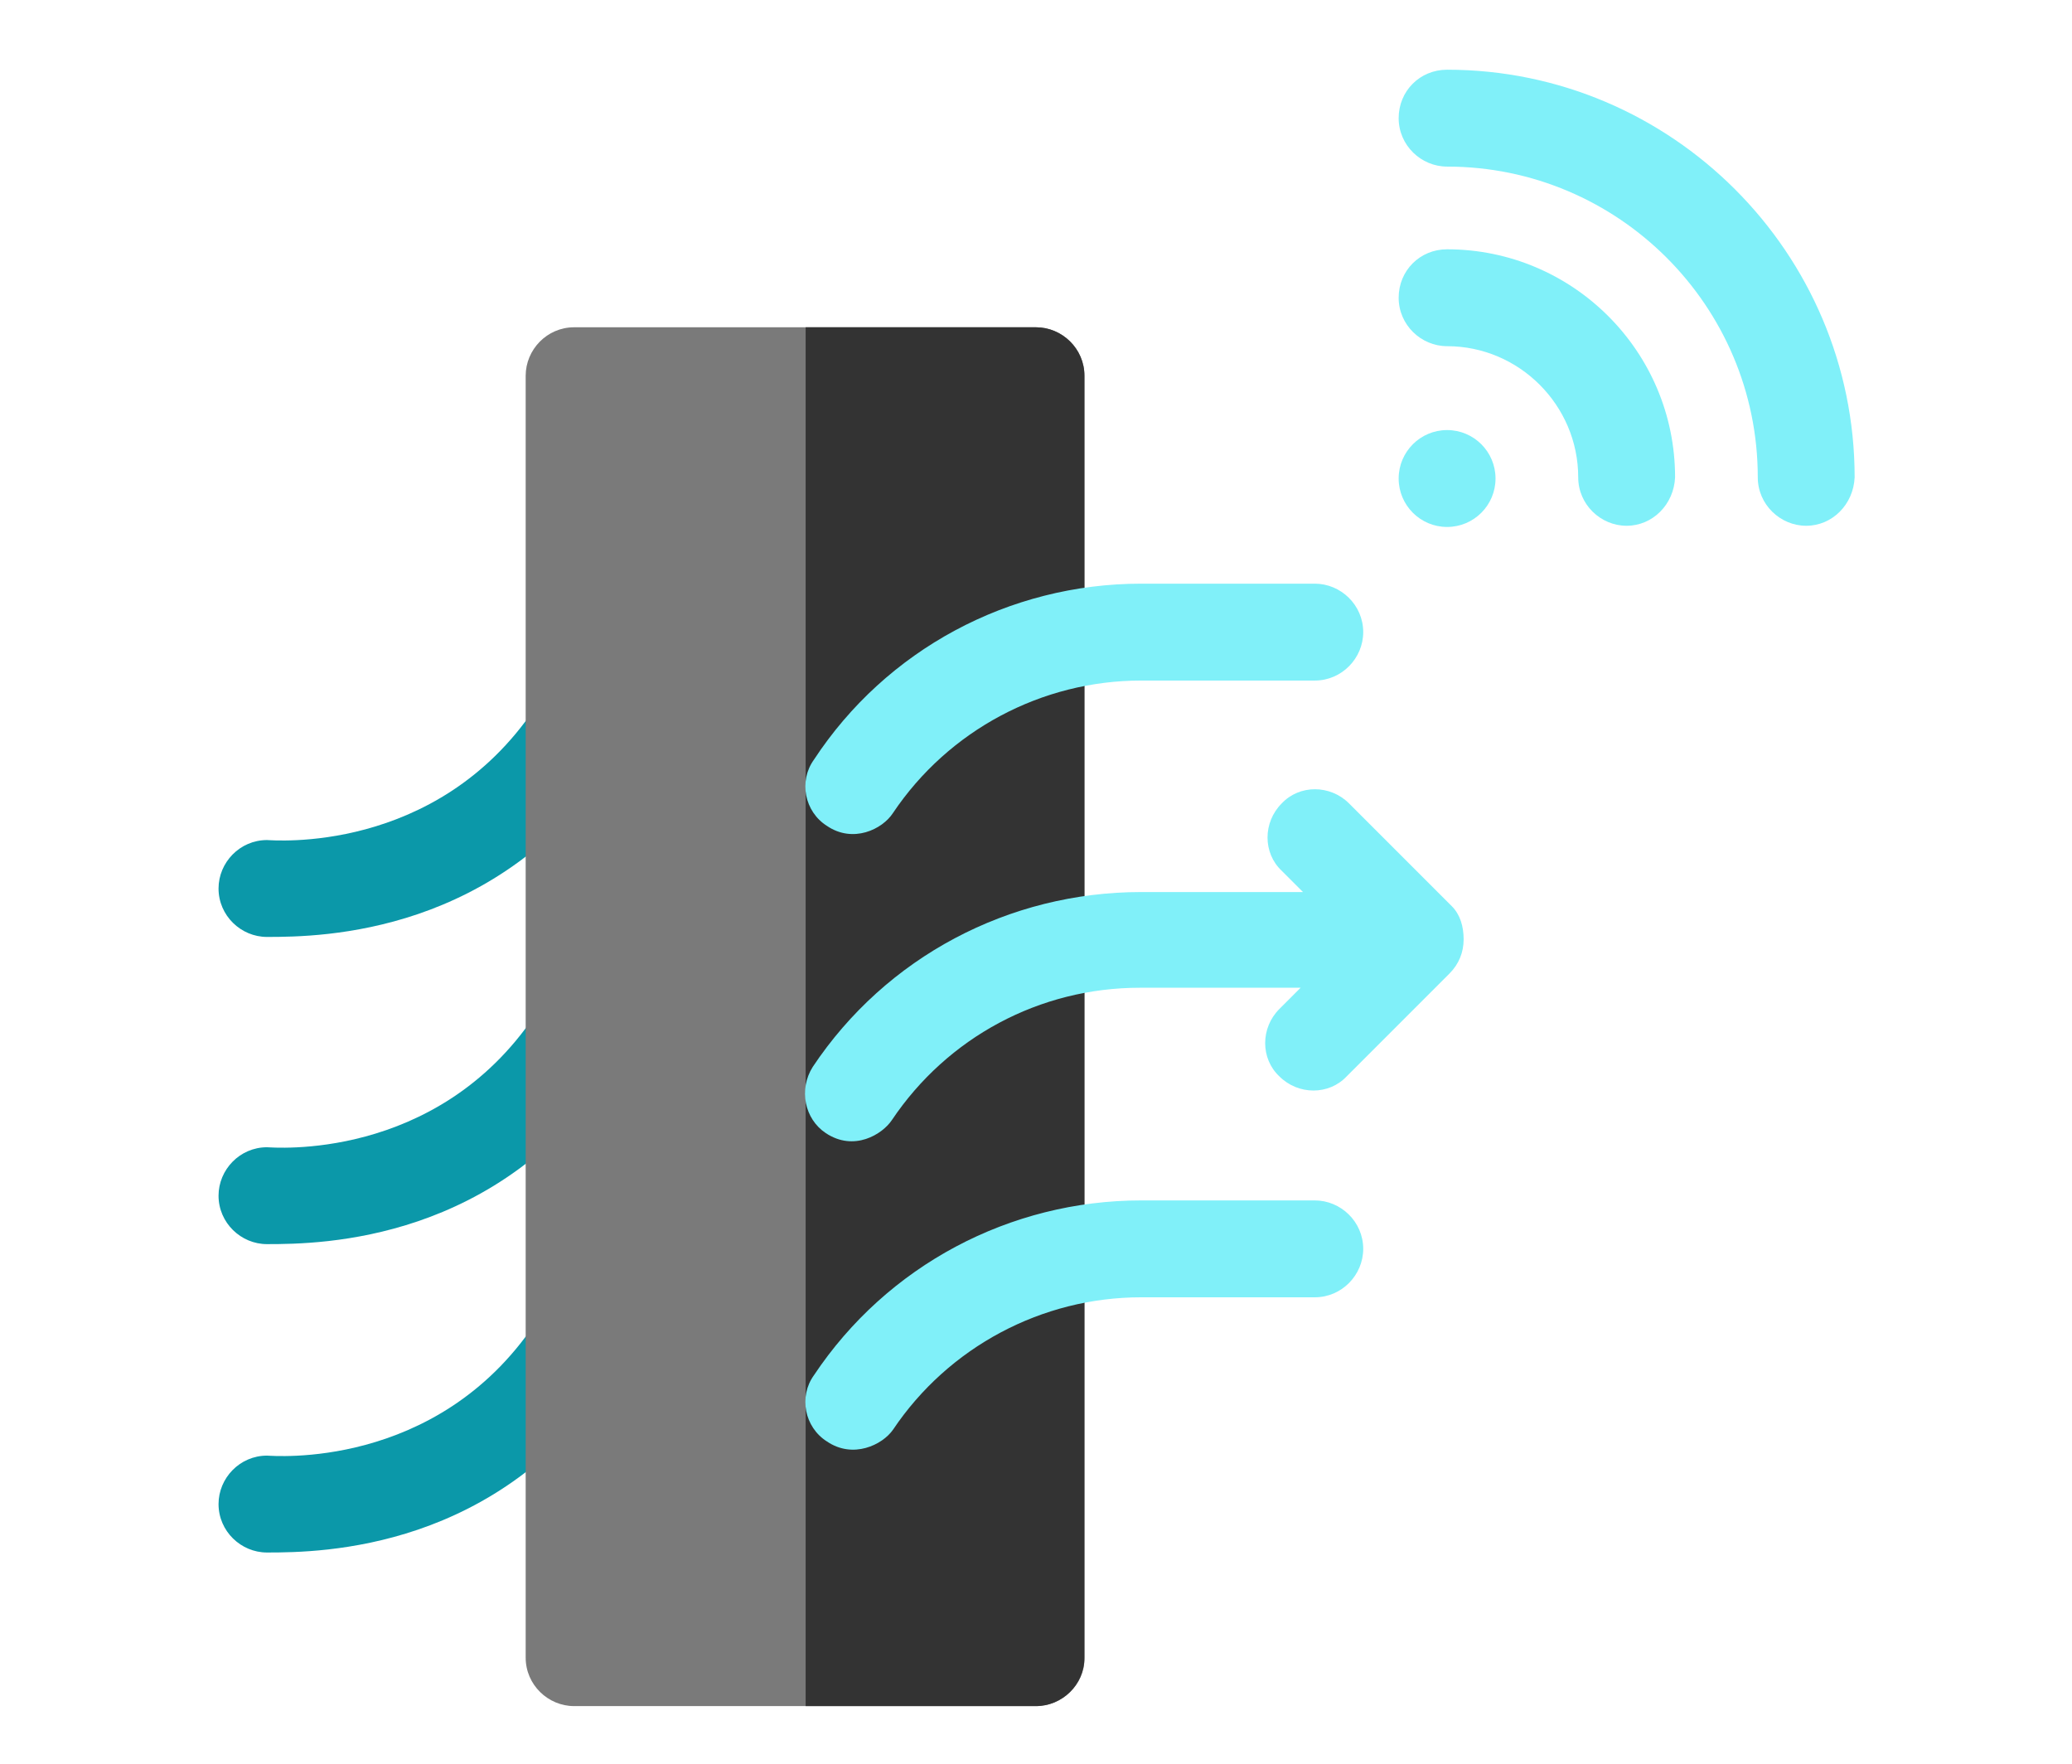 <?xml version="1.0" encoding="utf-8"?>
<!-- Generator: Adobe Illustrator 23.0.3, SVG Export Plug-In . SVG Version: 6.00 Build 0)  -->
<svg version="1.1" id="Capa_1" xmlns="http://www.w3.org/2000/svg" xmlns:xlink="http://www.w3.org/1999/xlink" x="0px" y="0px"
	 width="175.4px" height="149.3px" viewBox="0 0 175.4 149.3" style="enable-background:new 0 0 175.4 149.3;" xml:space="preserve"
	>
<style type="text/css">
	.st0{fill:#0B98A9;}
	.st1{fill:#333333;}
	.st2{fill:#80F0F9;}
	.st3{fill:#333333;stroke:#333333;stroke-width:1.14;stroke-miterlimit:10;}
	.st4{fill-rule:evenodd;clip-rule:evenodd;fill:#80F0F9;}
	.st5{fill:#7A7A7A;}
</style>
<g>
	<g>
		<path class="st0" d="M22.6,105.3c-2.2,0-4.1-1.8-4.1-4.1c0-2.2,1.8-4.1,4.1-4.1c0.4,0,14.3,1.3,22.7-11.2c1.2-1.9,3.8-2.4,5.6-1.1
			c1.9,1.2,2.4,3.8,1.1,5.6C42.2,105.1,27.3,105.3,22.6,105.3z"/>
		<path class="st0" d="M22.6,131.4c-2.2,0-4.1-1.8-4.1-4.1c0-2.2,1.8-4.1,4.1-4.1c0.4,0,14.3,1.3,22.7-11.2c1.2-1.9,3.8-2.4,5.6-1.1
			c1.9,1.2,2.4,3.8,1.1,5.6C42.2,131.2,27.3,131.4,22.6,131.4z"/>
		<path class="st0" d="M22.6,79.3c-2.2,0-4.1-1.8-4.1-4.1c0-2.2,1.8-4.1,4.1-4.1c0.4,0,14.3,1.3,22.7-11.2c1.2-1.9,3.8-2.4,5.6-1.1
			c1.9,1.2,2.4,3.8,1.1,5.6C42.2,79.1,27.3,79.3,22.6,79.3z"/>
	</g>
	<path class="st2" d="M137.7,44.5c-2.2,0-4.1-1.8-4.1-4.1c0-6.1-5-11.1-11.1-11.1c-2.2,0-4.1-1.8-4.1-4.1s1.8-4.1,4.1-4.1
		c10.6,0,19.3,8.6,19.3,19.3C141.7,42.7,139.9,44.5,137.7,44.5z"/>
	<path class="st2" d="M152.9,44.5c-2.2,0-4.1-1.8-4.1-4.1c0-14.5-11.8-26.3-26.3-26.3c-2.2,0-4.1-1.8-4.1-4.1s1.8-4.1,4.1-4.1
		c19,0,34.5,15.5,34.5,34.5C156.9,42.7,155.1,44.5,152.9,44.5z"/>
	<circle class="st4" cx="122.5" cy="40.5" r="4.1"/>
	<path class="st5" d="M87.7,144.4H48.6c-2.2,0-4.1-1.8-4.1-4.1V31.8c0-2.2,1.8-4.1,4.1-4.1h39.1c2.2,0,4.1,1.8,4.1,4.1v108.6
		C91.8,142.6,89.9,144.4,87.7,144.4z"/>
	<path class="st1" d="M87.7,27.7H68.2v116.7h19.5c2.2,0,4.1-1.8,4.1-4.1V31.8C91.8,29.5,89.9,27.7,87.7,27.7z"/>
	<path class="st2" d="M70,122c-1.9-1.2-2.4-3.8-1.1-5.6c6.2-9.3,16.6-14.8,27.7-14.8h14.7c2.2,0,4.1,1.8,4.1,4.1
		c0,2.2-1.8,4.1-4.1,4.1H96.6c-8.4,0-16.3,4.2-21,11.2C74.7,122.3,72.2,123.5,70,122L70,122z"/>
	<path class="st2" d="M70,69.9c-1.9-1.2-2.4-3.8-1.1-5.6C75,55,85.4,49.4,96.6,49.4h14.7c2.2,0,4.1,1.8,4.1,4.1
		c0,2.2-1.8,4.1-4.1,4.1H96.6c-8.4,0-16.3,4.2-21,11.2C74.7,70.2,72.2,71.4,70,69.9L70,69.9z"/>
	<path class="st2" d="M122.9,76.7l-8.7-8.7c-1.6-1.6-4.2-1.6-5.7,0c-1.6,1.6-1.6,4.2,0,5.7l1.8,1.8H96.6C85.4,75.5,75,81,68.8,90.3
		c-1.2,1.9-0.7,4.4,1.1,5.6c2.4,1.6,4.8,0.1,5.6-1.1c4.7-7,12.5-11.2,21-11.2h13.6l-1.8,1.8c-1.6,1.6-1.6,4.2,0,5.7
		c1.6,1.6,4.2,1.6,5.7,0l8.7-8.7c0.8-0.8,1.2-1.8,1.2-2.9S123.6,77.4,122.9,76.7L122.9,76.7z"/>
</g>
</svg>
